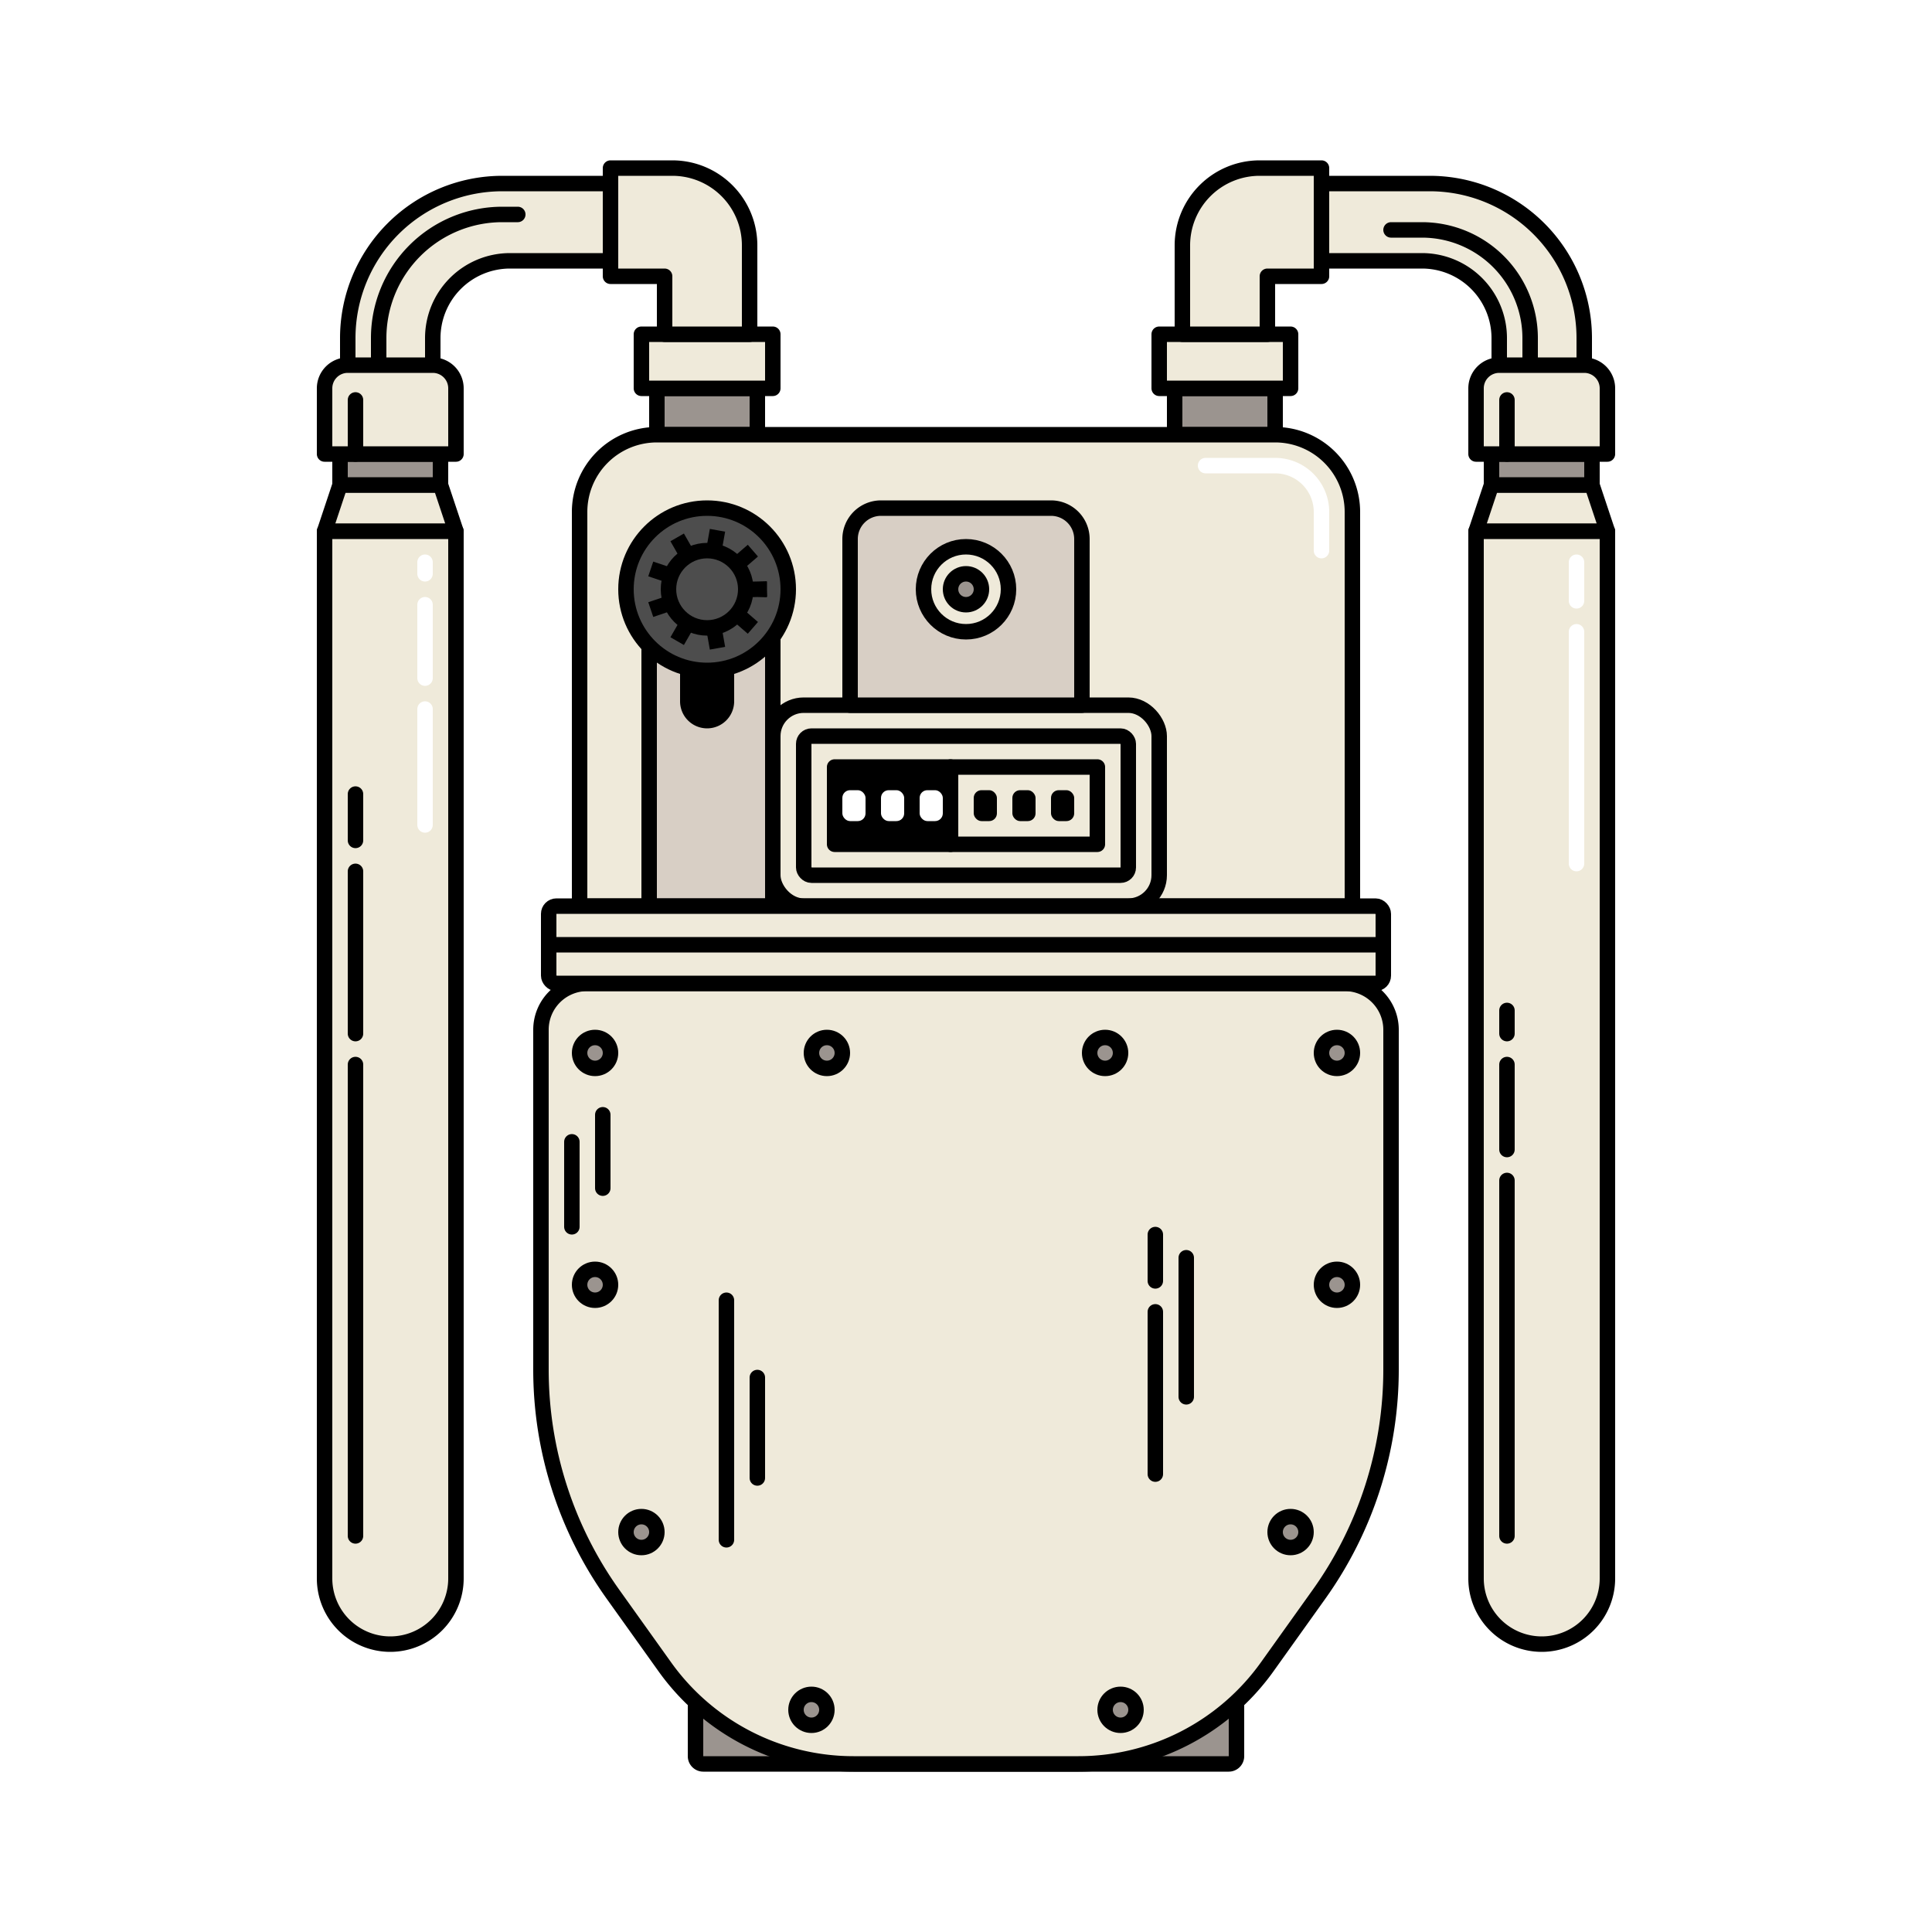 <svg xmlns="http://www.w3.org/2000/svg" width="500" height="500" viewBox="0 0 500 500"><defs><style>.a{fill:#fff;}.b{fill:#9b948f;}.b,.c,.e,.f,.g,.h,.i,.j{stroke:#000;}.b,.c,.d,.e,.f,.g,.h,.j{stroke-linecap:round;}.b,.c,.d,.e,.f,.g,.h,.i,.j{stroke-linejoin:round;stroke-width:4px;}.c{fill:#efeada;}.d,.g,.i{fill:none;}.d{stroke:#fff;}.e{fill:#d8cfc5;}.h{fill:#4d4d4d;}.i{stroke-linecap:square;stroke-dasharray:0.021 9.401;}.j{fill:#d8d8d8;}</style></defs><title>Asset 78</title><rect class="a" width="500" height="500"/><rect class="b" x="170" y="100.5" width="26" height="12"/><rect class="b" x="304" y="100.5" width="26" height="12"/><rect class="c" x="166" y="86.5" width="34" height="14"/><rect class="c" x="300" y="86.5" width="34" height="14"/><path class="c" d="M170,112.5H330a20,20,0,0,1,20,20v102a0,0,0,0,1,0,0H150a0,0,0,0,1,0,0v-102A20,20,0,0,1,170,112.5Z"/><path class="d" d="M312,120.5h18a12,12,0,0,1,12,12v10"/><path class="b" d="M180,412.5H320a0,0,0,0,1,0,0v42a2,2,0,0,1-2,2H182a2,2,0,0,1-2-2v-42A0,0,0,0,1,180,412.5Z"/><path class="c" d="M341.373,412.577l-13.426,18.8A60,60,0,0,1,279.123,456.5H220.877a60,60,0,0,1-48.824-25.126l-13.426-18.8A99.994,99.994,0,0,1,140,354.453V266.5a12,12,0,0,1,12-12H348a12,12,0,0,1,12,12v87.953A99.994,99.994,0,0,1,341.373,412.577Z"/><rect class="c" x="200" y="182.5" width="100" height="52" rx="8"/><path class="e" d="M228,131.5h44a8,8,0,0,1,8,8v43a0,0,0,0,1,0,0H220a0,0,0,0,1,0,0v-43A8,8,0,0,1,228,131.5Z"/><rect class="e" x="168" y="151.5" width="32" height="83"/><rect class="c" x="208" y="190.5" width="84" height="36" rx="2"/><rect class="c" x="142" y="234.5" width="216" height="20" rx="2"/><line class="c" x1="144" y1="244.5" x2="356" y2="244.5"/><path class="f" d="M178,158.5h10a0,0,0,0,1,0,0v23a5,5,0,0,1-5,5h0a5,5,0,0,1-5-5v-23A0,0,0,0,1,178,158.5Z"/><rect class="f" x="216" y="198.5" width="30" height="20"/><rect class="g" x="246" y="198.5" width="38" height="20"/><rect class="a" x="218" y="204.5" width="6" height="8" rx="2"/><rect class="a" x="228" y="204.5" width="6" height="8" rx="2"/><rect class="a" x="238" y="204.5" width="6" height="8" rx="2"/><rect x="252" y="204.5" width="6" height="8" rx="2"/><rect x="262" y="204.5" width="6" height="8" rx="2"/><rect x="272" y="204.5" width="6" height="8" rx="2"/><circle class="h" cx="183" cy="152.5" r="21"/><circle class="i" cx="183" cy="152.5" r="13.5"/><circle class="h" cx="183" cy="152.5" r="10"/><circle class="c" cx="250" cy="152.5" r="11"/><circle class="b" cx="250" cy="152.5" r="4"/><circle class="b" cx="290" cy="442.5" r="4"/><circle class="b" cx="334" cy="396.5" r="4"/><circle class="b" cx="346" cy="332.5" r="4"/><circle class="b" cx="210" cy="442.5" r="4"/><circle class="b" cx="166" cy="396.5" r="4"/><circle class="b" cx="154" cy="332.5" r="4"/><circle class="b" cx="346" cy="272.5" r="4"/><circle class="b" cx="286" cy="272.5" r="4"/><circle class="b" cx="154" cy="272.5" r="4"/><circle class="b" cx="214" cy="272.5" r="4"/><line class="j" x1="156" y1="288.5" x2="156" y2="307.5"/><line class="j" x1="148" y1="295.5" x2="148" y2="317.5"/><path class="c" d="M194,86.5H172v-15H158v-28h16a20,20,0,0,1,20,20Z"/><polygon class="c" points="118 137.5 84 137.5 88 125.5 114 125.5 118 137.5"/><path class="c" d="M101,425.5h0a17,17,0,0,1-17-17v-271h34v271A17,17,0,0,1,101,425.5Z"/><rect class="b" x="88" y="117.5" width="26" height="8"/><path class="c" d="M112,95.5H90v-8a40,40,0,0,1,40-40h28v20H132a20,20,0,0,0-20,20Z"/><path class="g" d="M134,55.5h-4a32,32,0,0,0-32,32v7"/><path class="c" d="M118,117.5H84v-17a6,6,0,0,1,6-6h22a6,6,0,0,1,6,6Z"/><line class="j" x1="92" y1="275.5" x2="92" y2="397.5"/><line class="j" x1="92" y1="225.5" x2="92" y2="267.5"/><line class="j" x1="92" y1="205.5" x2="92" y2="217.5"/><line class="j" x1="92" y1="103.5" x2="92" y2="117.5"/><path class="c" d="M306,86.5h22v-15h14v-28H326a20,20,0,0,0-20,20Z"/><polygon class="c" points="382 137.5 416 137.5 412 125.5 386 125.5 382 137.5"/><path class="c" d="M399,425.5h0a17,17,0,0,0,17-17v-271H382v271A17,17,0,0,0,399,425.5Z"/><rect class="b" x="386" y="117.5" width="26" height="8"/><path class="c" d="M388,95.5h22v-8a40,40,0,0,0-40-40H342v20h26a20,20,0,0,1,20,20Z"/><path class="g" d="M360,59.5h8a28,28,0,0,1,28,28v7"/><path class="c" d="M382,117.5h34v-17a6,6,0,0,0-6-6H388a6,6,0,0,0-6,6Z"/><line class="j" x1="390" y1="305.5" x2="390" y2="397.5"/><line class="j" x1="390" y1="275.5" x2="390" y2="297.5"/><line class="j" x1="390" y1="261.5" x2="390" y2="267.5"/><line class="j" x1="390" y1="103.5" x2="390" y2="117.5"/><line class="j" x1="188" y1="336.5" x2="188" y2="398.5"/><line class="j" x1="196" y1="356.5" x2="196" y2="382.5"/><line class="j" x1="299" y1="339.5" x2="299" y2="381.5"/><line class="j" x1="299" y1="319.5" x2="299" y2="331.5"/><line class="j" x1="307" y1="325.5" x2="307" y2="361.5"/><path class="d" d="M408,145.5v10"/><path class="d" d="M408,163.5v60"/><path class="d" d="M110,156.5v19"/><path class="d" d="M110,145.5v3"/><path class="d" d="M110,183.5v30"/></svg>